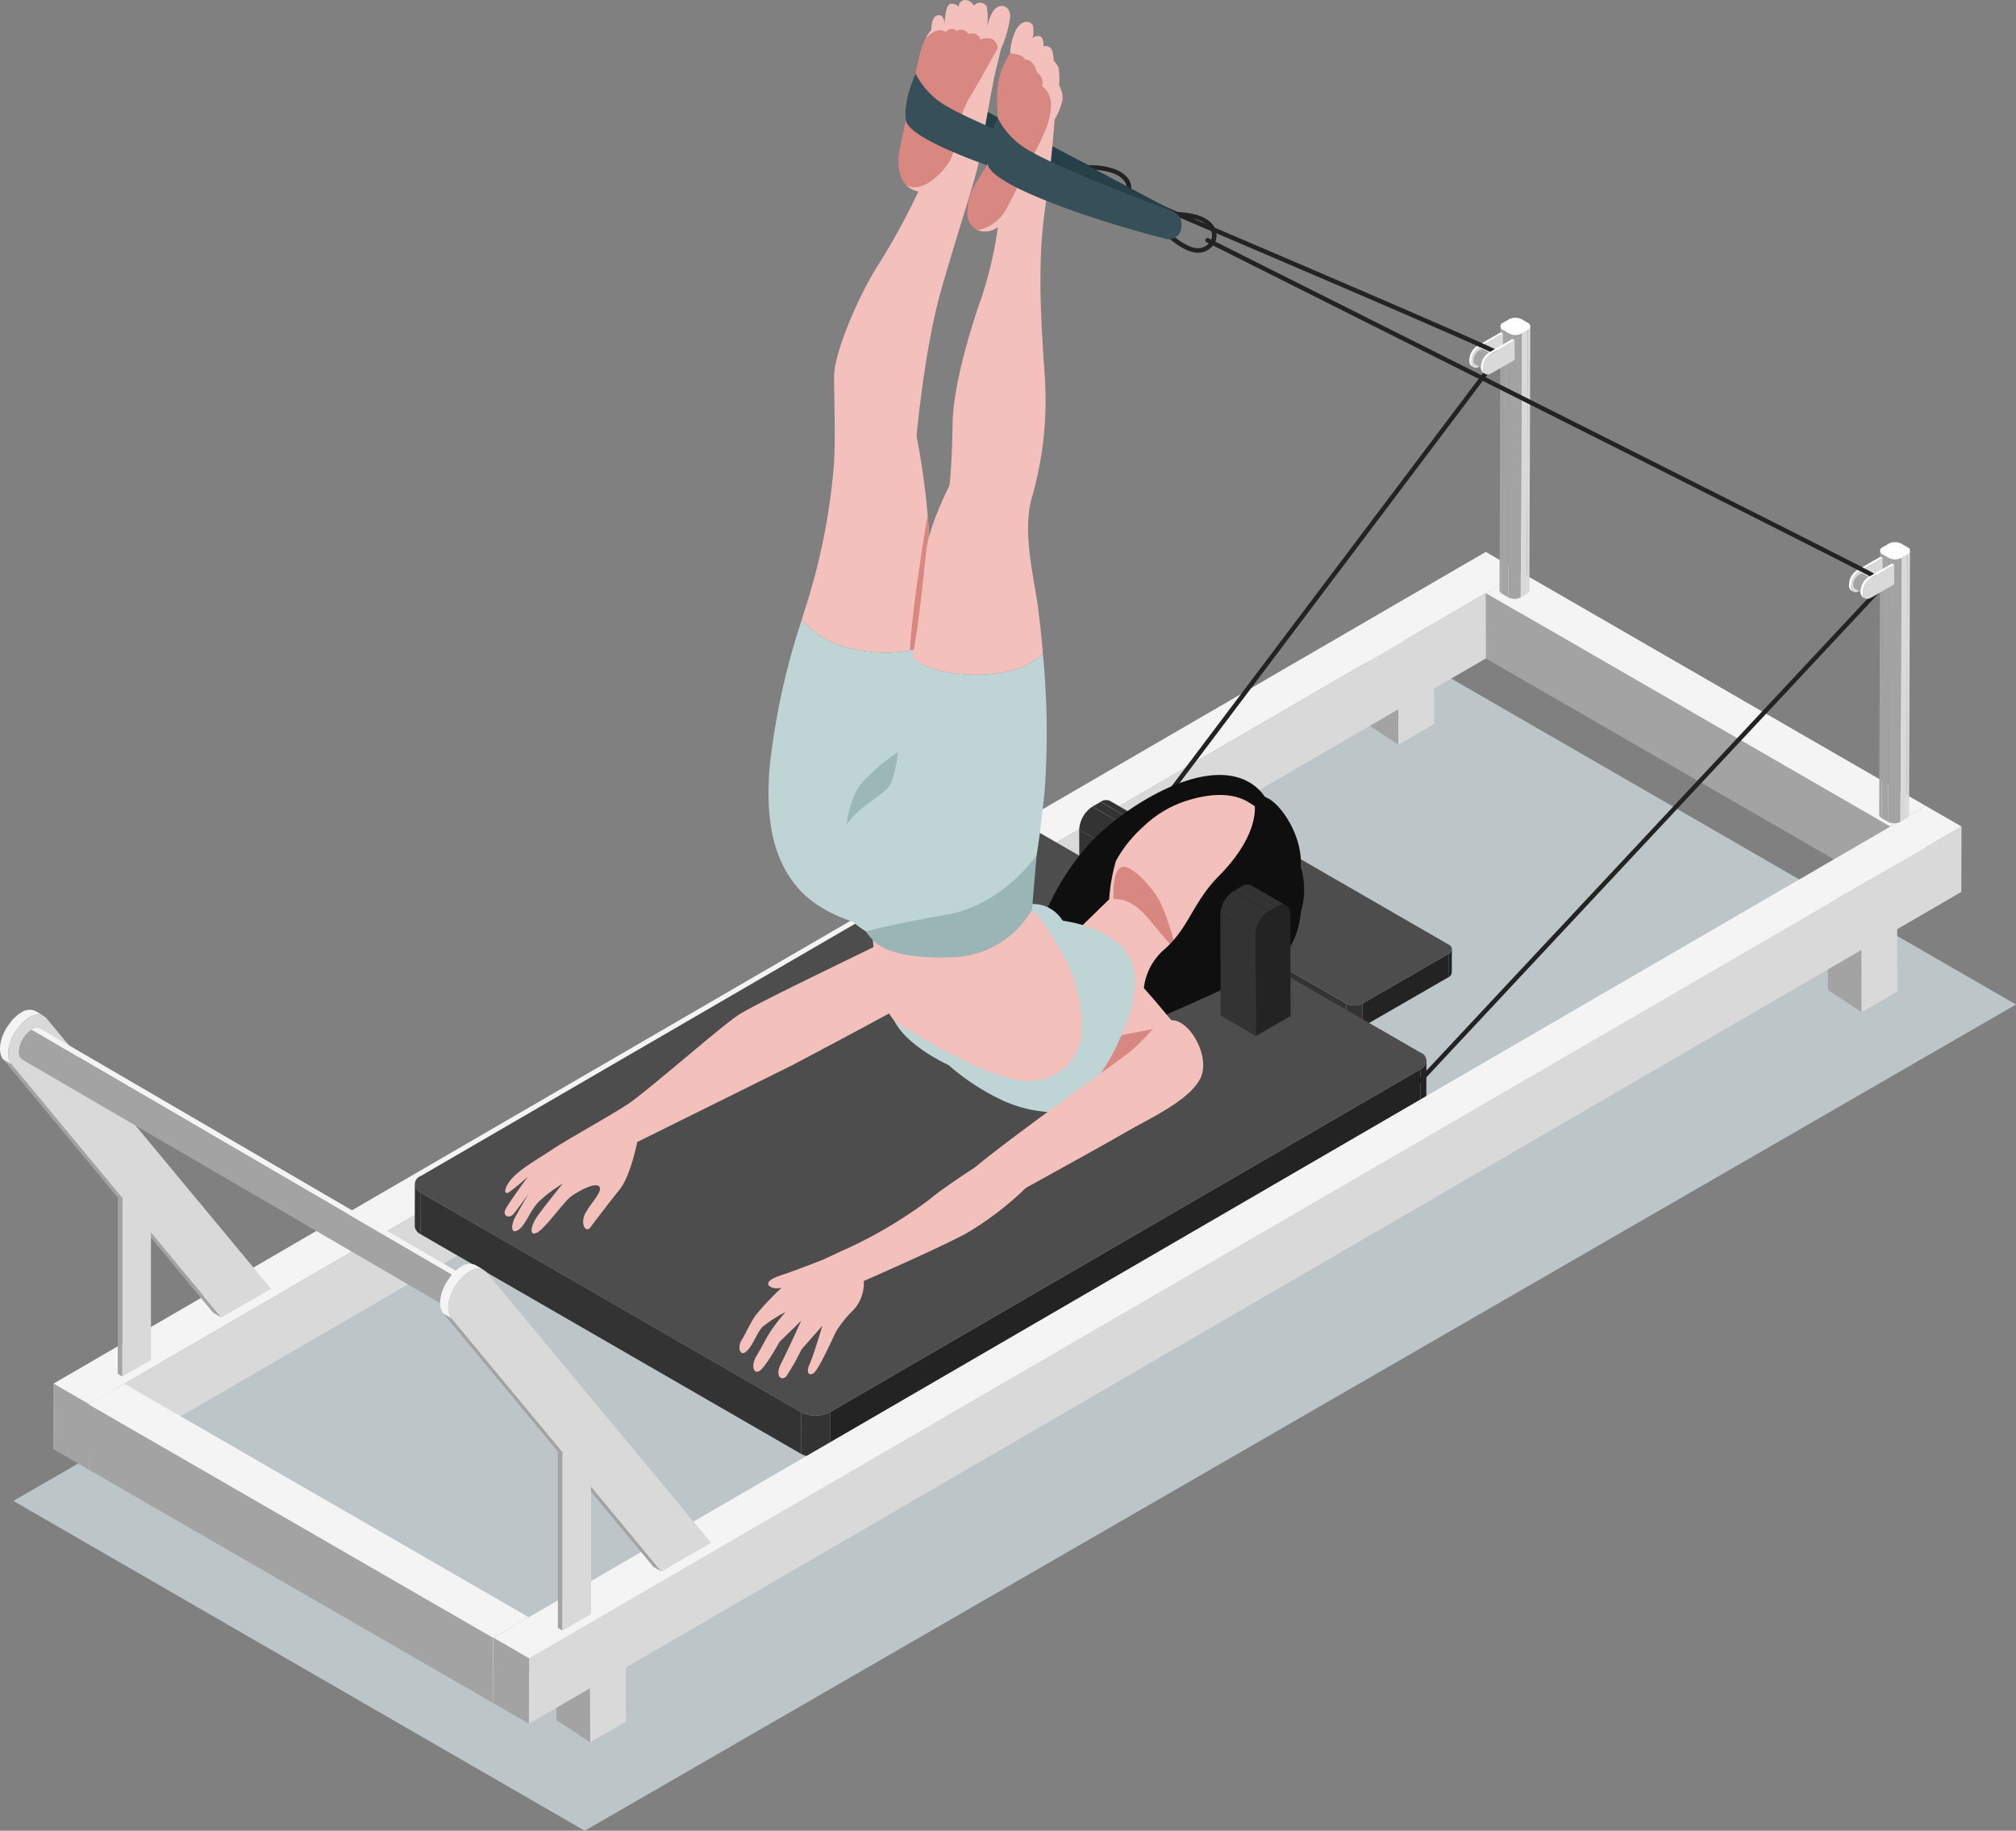 <svg id="Group_3969" data-name="Group 3969" xmlns="http://www.w3.org/2000/svg" xmlns:xlink="http://www.w3.org/1999/xlink" width="276.202" height="250.867" viewBox="0 0 276.202 250.867">
  <rect x="0" y="0" width="276.202" height="250.867" fill="#808080" stroke="none"/>
  <defs>
    <clipPath id="clip-path">
      <rect id="Rectangle_2343" data-name="Rectangle 2343" width="276.202" height="250.867" fill="none"/>
    </clipPath>
    <clipPath id="clip-path-3">
      <rect id="Rectangle_2339" data-name="Rectangle 2339" width="274.373" height="158.409" fill="none"/>
    </clipPath>
  </defs>
  <g id="Group_3968" data-name="Group 3968" clip-path="url(#clip-path)">
    <g id="Group_3963" data-name="Group 3963">
      <g id="Group_3962" data-name="Group 3962" clip-path="url(#clip-path)">
        <g id="Group_3961" data-name="Group 3961" transform="translate(1.83 92.458)" style="mix-blend-mode: multiply;isolation: isolate">
          <g id="Group_3960" data-name="Group 3960">
            <g id="Group_3959" data-name="Group 3959" clip-path="url(#clip-path-3)">
              <path id="Path_39437" data-name="Path 39437" d="M277.523,204.4,81.433,317.616,3.151,272.42l196.09-113.213Z" transform="translate(-3.151 -159.208)" fill="#bdc5c9"/>
            </g>
          </g>
        </g>
      </g>
    </g>
    <path id="Path_39438" data-name="Path 39438" d="M326.521,158.082l-4.629-3.034.026,8.964,4.629,3.034Z" transform="translate(-134.957 -65.005)" fill="#a3a3a3"/>
    <path id="Path_39439" data-name="Path 39439" d="M331.4,153.227l-4.629-3.034-4.883,2.819,4.628,3.034Z" transform="translate(-134.957 -62.97)" fill="#f4f4f4"/>
    <path id="Path_39440" data-name="Path 39440" d="M329.863,158.237l.026,8.964,4.883-2.819-.025-8.963Z" transform="translate(-138.299 -65.161)" fill="#d9d9d9"/>
    <path id="Path_39441" data-name="Path 39441" d="M20.975,249.063,217.224,135.081l-.026,8.964L20.95,258.026Z" transform="translate(-8.783 -56.634)" fill="#d9d9d9"/>
    <path id="Path_39442" data-name="Path 39442" d="M12.585,244.208,208.834,130.226l4.883,2.819L17.468,247.027Z" transform="translate(-5.277 -54.599)" fill="#f4f4f4"/>
    <path id="Path_39443" data-name="Path 39443" d="M17.45,329.315l-.026,8.964-4.883-2.819.026-8.964Z" transform="translate(-5.258 -136.887)" fill="#a3a3a3"/>
    <path id="Path_39444" data-name="Path 39444" d="M405.928,171.929l-55.414-31.993.026,8.964,55.414,31.993Z" transform="translate(-146.957 -58.669)" fill="#a3a3a3"/>
    <path id="Path_39445" data-name="Path 39445" d="M410.811,167.074,355.4,135.081l-4.883,2.819,55.414,31.994Z" transform="translate(-146.957 -56.634)" fill="#f4f4f4"/>
    <path id="Path_39446" data-name="Path 39446" d="M445.934,192.991l.026,8.964,4.883-2.819-.026-8.964Z" transform="translate(-186.963 -79.731)" fill="#d9d9d9"/>
    <path id="Path_39447" data-name="Path 39447" d="M435.815,221.182l-4.629-3.034.026,8.964,4.629,3.034Z" transform="translate(-180.779 -91.461)" fill="#a3a3a3"/>
    <path id="Path_39448" data-name="Path 39448" d="M440.7,216.328l-4.629-3.034-4.883,2.819,4.628,3.034Z" transform="translate(-180.779 -89.426)" fill="#f4f4f4"/>
    <path id="Path_39449" data-name="Path 39449" d="M439.157,221.338l.026,8.964,4.883-2.82-.025-8.964Z" transform="translate(-184.121 -91.616)" fill="#d9d9d9"/>
    <path id="Path_39450" data-name="Path 39450" d="M135.861,393.476l-4.629-3.034.026,8.964,4.629,3.034Z" transform="translate(-55.02 -163.697)" fill="#a3a3a3"/>
    <path id="Path_39451" data-name="Path 39451" d="M140.744,388.621l-4.629-3.034-4.883,2.82,4.629,3.034Z" transform="translate(-55.02 -161.661)" fill="#f4f4f4"/>
    <path id="Path_39452" data-name="Path 39452" d="M139.2,393.631l.026,8.964,4.883-2.819-.025-8.964Z" transform="translate(-58.362 -163.852)" fill="#d9d9d9"/>
    <g id="Group_3965" data-name="Group 3965">
      <g id="Group_3964" data-name="Group 3964" clip-path="url(#clip-path)">
        <path id="Path_39453" data-name="Path 39453" d="M360.679,77.017l-.125,36.16a.593.593,0,0,1-.346.488l.125-36.161a.594.594,0,0,0,.346-.488" transform="translate(-151.021 -32.29)" fill="#d9d9d9"/>
        <path id="Path_39454" data-name="Path 39454" d="M353.762,113.165,353.887,77a.6.6,0,0,0,.351.495l-.125,36.16a.6.6,0,0,1-.351-.495" transform="translate(-148.319 -32.285)" fill="#a3a3a3"/>
        <path id="Path_39455" data-name="Path 39455" d="M359.724,77.857l-.125,36.16-.846.491.125-36.16Z" transform="translate(-150.411 -32.642)" fill="#d9d9d9"/>
        <path id="Path_39456" data-name="Path 39456" d="M355.343,78.348l-.125,36.161-.851-.492.125-36.16Z" transform="translate(-148.572 -32.642)" fill="#a3a3a3"/>
        <path id="Path_39457" data-name="Path 39457" d="M357.653,78.7l-.125,36.16a1.883,1.883,0,0,1-1.7,0l.125-36.161a1.885,1.885,0,0,0,1.7,0" transform="translate(-149.186 -32.997)" fill="#a3a3a3"/>
        <path id="Path_39458" data-name="Path 39458" d="M357.716,75.665a.521.521,0,0,1,.006.983l-.846.491a1.884,1.884,0,0,1-1.7,0l-.851-.491a.521.521,0,0,1-.006-.983l.846-.491a1.886,1.886,0,0,1,1.7,0Z" transform="translate(-148.409 -31.433)" fill="#fff"/>
      </g>
    </g>
    <path id="Path_39459" data-name="Path 39459" d="M349.094,80.349l-.3-.173,3.058-1.765.3.173Z" transform="translate(-146.237 -32.875)" fill="#fff"/>
    <g id="Group_3967" data-name="Group 3967">
      <g id="Group_3966" data-name="Group 3966" clip-path="url(#clip-path)">
        <path id="Path_39460" data-name="Path 39460" d="M347.253,84.484l-.3-.173a.865.865,0,0,1-.308-.79,2.361,2.361,0,0,1,1.249-2.07l.3.173a2.36,2.36,0,0,0-1.249,2.069.868.868,0,0,0,.308.79" transform="translate(-145.335 -34.149)" fill="#fff"/>
        <path id="Path_39461" data-name="Path 39461" d="M351.464,78.709l.008,2.693-3.057,1.765c-.889.513-1.254.12-1.257-.623a2.364,2.364,0,0,1,1.249-2.07Z" transform="translate(-145.55 -33)" fill="#d9d9d9"/>
        <path id="Path_39462" data-name="Path 39462" d="M349.621,82.469l1.538.9a.564.564,0,0,0-.571.055l-1.538-.9a.565.565,0,0,1,.571-.055" transform="translate(-146.343 -34.553)" fill="#a3a3a3"/>
        <path id="Path_39463" data-name="Path 39463" d="M349.406,85.47l-1.538-.9a.582.582,0,0,1-.245-.531,1.8,1.8,0,0,1,.828-1.434l1.538.9a1.8,1.8,0,0,0-.828,1.434.581.581,0,0,0,.245.532" transform="translate(-145.745 -34.632)" fill="#a3a3a3"/>
        <path id="Path_39464" data-name="Path 39464" d="M351.1,84.075c.446-.257.812-.049.813.487a1.827,1.827,0,0,1-.808,1.422c-.466.269-.832.038-.833-.475a1.8,1.8,0,0,1,.828-1.434" transform="translate(-146.855 -35.203)" fill="#a3a3a3"/>
        <path id="Path_39465" data-name="Path 39465" d="M316.134,67.393a.31.31,0,0,1-.145-.036c-3.457-1.835-50.7-21.918-51.176-22.12a.309.309,0,0,1,.241-.569c1.948.829,47.743,20.3,51.224,22.144a.309.309,0,0,1-.145.581" transform="translate(-110.947 -18.717)" fill="#232323"/>
        <path id="Path_39466" data-name="Path 39466" d="M255.894,159.308a.3.3,0,0,1-.186-.063.307.307,0,0,1-.06-.431l56.45-74.9a.308.308,0,1,1,.492.371l-56.449,74.9a.311.311,0,0,1-.246.123" transform="translate(-107.157 -35.131)" fill="#232323"/>
        <path id="Path_39467" data-name="Path 39467" d="M351.827,81.927l-.3-.173,3.057-1.765.3.172Z" transform="translate(-147.382 -33.536)" fill="#fff"/>
        <path id="Path_39468" data-name="Path 39468" d="M349.985,86.061l-.3-.172a.868.868,0,0,1-.308-.79,2.363,2.363,0,0,1,1.249-2.07l.3.173a2.36,2.36,0,0,0-1.249,2.069.87.87,0,0,0,.308.79" transform="translate(-146.481 -34.81)" fill="#fff"/>
        <path id="Path_39469" data-name="Path 39469" d="M354.2,80.286l.008,2.693-3.057,1.765c-.889.513-1.254.12-1.257-.623a2.362,2.362,0,0,1,1.249-2.069Z" transform="translate(-146.696 -33.661)" fill="#d9d9d9"/>
        <path id="Path_39470" data-name="Path 39470" d="M76.32,363.344,20.906,331.351l.026,8.963,55.414,31.994Z" transform="translate(-8.765 -138.923)" fill="#a3a3a3"/>
        <path id="Path_39471" data-name="Path 39471" d="M81.2,358.489,25.789,326.5l-4.883,2.819L76.32,361.309Z" transform="translate(-8.765 -136.887)" fill="#f4f4f4"/>
        <path id="Path_39472" data-name="Path 39472" d="M116.326,384.406l.026,8.964,4.883-2.819-.025-8.964Z" transform="translate(-48.771 -159.984)" fill="#d9d9d9"/>
        <path id="Path_39473" data-name="Path 39473" d="M342.175,223.969l-.009,3.2a.791.791,0,0,1-.463.645l.009-3.2a.789.789,0,0,0,.463-.645" transform="translate(-143.263 -93.901)" fill="#232323"/>
        <path id="Path_39474" data-name="Path 39474" d="M266.423,209.807l.009-3.2a.781.781,0,0,0,.459.645l-.009,3.2a.782.782,0,0,1-.459-.645" transform="translate(-111.701 -86.621)" fill="#333334"/>
        <path id="Path_39475" data-name="Path 39475" d="M333.2,225.08l-.009,3.2-11.786,6.8.009-3.2Z" transform="translate(-134.754 -94.367)" fill="#232323"/>
        <path id="Path_39476" data-name="Path 39476" d="M296.47,224.6l-.009,3.2-29.247-16.886.009-3.2Z" transform="translate(-112.032 -87.086)" fill="#333334"/>
        <path id="Path_39477" data-name="Path 39477" d="M319.81,236.782l-.009,3.2a2.446,2.446,0,0,1-2.226,0l.009-3.2a2.443,2.443,0,0,0,2.225,0" transform="translate(-133.147 -99.273)" fill="#333334"/>
        <path id="Path_39478" data-name="Path 39478" d="M310.158,210.479a.68.68,0,0,1,0,1.289l-11.785,6.8a2.446,2.446,0,0,1-2.226,0L266.9,201.684a.682.682,0,0,1,0-1.289l11.786-6.8a2.459,2.459,0,0,1,2.225,0Z" transform="translate(-111.708 -81.056)" fill="#4d4d4d"/>
        <path id="Path_39479" data-name="Path 39479" d="M335.909,250.329l-.016,5.706a1.406,1.406,0,0,1-.825,1.149l.016-5.706a1.408,1.408,0,0,0,.825-1.149" transform="translate(-140.481 -104.953)" fill="#232323"/>
        <path id="Path_39480" data-name="Path 39480" d="M97.846,285.153l.016-5.706a1.392,1.392,0,0,0,.818,1.149l-.016,5.706a1.391,1.391,0,0,1-.818-1.149" transform="translate(-41.023 -117.161)" fill="#333334"/>
        <path id="Path_39481" data-name="Path 39481" d="M276.69,252.307l-.016,5.706-80.884,46.981.016-5.706Z" transform="translate(-82.087 -105.782)" fill="#232323"/>
        <path id="Path_39482" data-name="Path 39482" d="M151.367,311.5l-.016,5.706-52.1-30.078.016-5.706Z" transform="translate(-41.613 -117.991)" fill="#333334"/>
        <path id="Path_39483" data-name="Path 39483" d="M192.943,333.2l-.016,5.706a4.355,4.355,0,0,1-3.965.009l.016-5.706a4.355,4.355,0,0,0,3.965-.009" transform="translate(-79.224 -139.699)" fill="#333334"/>
        <path id="Path_39484" data-name="Path 39484" d="M235.64,226.3a1.212,1.212,0,0,1,0,2.3l-80.885,46.981a4.355,4.355,0,0,1-3.965.009l-52.1-30.078a1.215,1.215,0,0,1,0-2.3l80.885-46.981a4.38,4.38,0,0,1,3.964-.009Z" transform="translate(-41.035 -82.07)" fill="#4d4d4d"/>
        <path id="Path_39485" data-name="Path 39485" d="M124.8,309.008,321.052,195.026l-.026,8.964L124.778,317.972Z" transform="translate(-52.315 -81.767)" fill="#d9d9d9"/>
        <path id="Path_39486" data-name="Path 39486" d="M116.414,304.153,312.662,190.171l4.883,2.82L121.3,306.973Z" transform="translate(-48.808 -79.731)" fill="#f4f4f4"/>
        <path id="Path_39487" data-name="Path 39487" d="M121.279,389.261l-.026,8.964-4.883-2.82.025-8.964Z" transform="translate(-48.79 -162.02)" fill="#a3a3a3"/>
        <path id="Path_39488" data-name="Path 39488" d="M260.945,188.9l4.821,2.8a1.277,1.277,0,0,0-1.291.122l-4.821-2.8a1.277,1.277,0,0,1,1.291-.122" transform="translate(-108.863 -79.148)" fill="#333334"/>
        <path id="Path_39489" data-name="Path 39489" d="M259.461,212.465l-4.821-2.8-.039-13.935,4.821,2.8Z" transform="translate(-106.744 -82.061)" fill="#333334"/>
        <path id="Path_39490" data-name="Path 39490" d="M262.544,192.653l-4.821-2.8,1.121-.647,4.822,2.8Z" transform="translate(-108.053 -79.326)" fill="#333334"/>
        <path id="Path_39491" data-name="Path 39491" d="M259.421,196.262l-4.821-2.8a4.025,4.025,0,0,1,1.814-3.142l4.821,2.8a4.026,4.026,0,0,0-1.814,3.142" transform="translate(-106.744 -79.793)" fill="#333334"/>
        <path id="Path_39492" data-name="Path 39492" d="M265.837,193.85c1-.58,1.823-.1,1.826,1.04l.039,13.936-4.761,2.748-.039-13.935a4.028,4.028,0,0,1,1.814-3.142Z" transform="translate(-110.225 -81.171)" fill="#232323"/>
        <path id="Path_39493" data-name="Path 39493" d="M259.172,44.555c-1.915,0-4.359-2.312-4.465-2.413l-.153-.148,1.255-3.016.2,0c.148,0,3.482-.077,4.976,1.49a2.337,2.337,0,0,1,.6,2.51,2.579,2.579,0,0,1-2.246,1.577c-.055,0-.11,0-.167,0m-3.884-2.72c.552.494,2.463,2.1,3.876,2.1a1.2,1.2,0,0,0,.13,0,1.956,1.956,0,0,0,1.715-1.181,1.747,1.747,0,0,0-.47-1.864c-1.116-1.167-3.6-1.287-4.315-1.3Z" transform="translate(-106.725 -16.34)" fill="#232323"/>
        <path id="Path_39494" data-name="Path 39494" d="M279.264,55.608c-1.918,0-4.36-2.314-4.465-2.418l-.153-.145L275.9,50.03l.2,0c.141,0,3.482-.077,4.976,1.49a2.338,2.338,0,0,1,.6,2.512A2.576,2.576,0,0,1,279.43,55.6c-.055,0-.11,0-.166,0m-3.885-2.722c.552.494,2.463,2.105,3.876,2.105a1.058,1.058,0,0,0,.129-.005,1.954,1.954,0,0,0,1.714-1.181,1.748,1.748,0,0,0-.469-1.866c-1.116-1.167-3.6-1.287-4.316-1.3Z" transform="translate(-115.148 -20.974)" fill="#232323"/>
        <path id="Path_39495" data-name="Path 39495" d="M450.25,129.969l-.125,36.16a.592.592,0,0,1-.346.488l.125-36.16a.593.593,0,0,0,.345-.488" transform="translate(-188.575 -54.491)" fill="#d9d9d9"/>
        <path id="Path_39496" data-name="Path 39496" d="M443.333,166.118l.125-36.16a.6.6,0,0,0,.351.494l-.124,36.161a.6.6,0,0,1-.351-.495" transform="translate(-185.872 -54.486)" fill="#a3a3a3"/>
        <path id="Path_39497" data-name="Path 39497" d="M449.294,130.809l-.125,36.16-.846.491.125-36.16Z" transform="translate(-187.964 -54.843)" fill="#d9d9d9"/>
        <path id="Path_39498" data-name="Path 39498" d="M444.913,131.3l-.125,36.161-.851-.492.125-36.16Z" transform="translate(-186.125 -54.843)" fill="#a3a3a3"/>
        <path id="Path_39499" data-name="Path 39499" d="M447.223,131.655l-.125,36.16a1.883,1.883,0,0,1-1.7,0l.125-36.161a1.885,1.885,0,0,0,1.7,0" transform="translate(-186.74 -55.198)" fill="#a3a3a3"/>
        <path id="Path_39500" data-name="Path 39500" d="M447.286,128.616a.521.521,0,0,1,.006.983l-.846.491a1.885,1.885,0,0,1-1.7,0l-.851-.491a.521.521,0,0,1-.005-.983l.846-.491a1.881,1.881,0,0,1,1.7,0Z" transform="translate(-185.962 -53.633)" fill="#fff"/>
        <path id="Path_39501" data-name="Path 39501" d="M438.665,133.3l-.3-.173,3.057-1.765.3.172Z" transform="translate(-183.79 -55.076)" fill="#fff"/>
        <path id="Path_39502" data-name="Path 39502" d="M436.823,137.436l-.3-.173a.866.866,0,0,1-.308-.79,2.362,2.362,0,0,1,1.249-2.07l.3.173a2.36,2.36,0,0,0-1.249,2.069.869.869,0,0,0,.308.79" transform="translate(-182.889 -56.35)" fill="#fff"/>
        <path id="Path_39503" data-name="Path 39503" d="M441.035,131.661l.008,2.693-3.057,1.765c-.889.513-1.254.12-1.257-.623a2.362,2.362,0,0,1,1.249-2.069Z" transform="translate(-183.103 -55.2)" fill="#d9d9d9"/>
        <path id="Path_39504" data-name="Path 39504" d="M439.191,135.421l1.538.9a.564.564,0,0,0-.571.055l-1.538-.9a.566.566,0,0,1,.571-.055" transform="translate(-183.896 -56.754)" fill="#a3a3a3"/>
        <path id="Path_39505" data-name="Path 39505" d="M438.976,138.422l-1.538-.9a.583.583,0,0,1-.244-.531,1.8,1.8,0,0,1,.828-1.434l1.537.9a1.8,1.8,0,0,0-.828,1.434.583.583,0,0,0,.244.532" transform="translate(-183.298 -56.833)" fill="#a3a3a3"/>
        <path id="Path_39506" data-name="Path 39506" d="M440.67,137.027c.446-.257.812-.049.813.487a1.827,1.827,0,0,1-.808,1.422c-.466.269-.832.038-.833-.475a1.8,1.8,0,0,1,.828-1.434" transform="translate(-184.409 -57.404)" fill="#a3a3a3"/>
        <path id="Path_39507" data-name="Path 39507" d="M313.808,171.914a.306.306,0,0,1-.211-.082.31.31,0,0,1-.015-.437l63.272-67.711c-.055-.116-.324-.5-1.625-1.263-2.221-1.3-89.815-45.236-90.7-45.679a.306.306,0,0,1-.137-.412.3.3,0,0,1,.414-.137c3.613,1.811,88.495,44.391,90.734,45.7,1.713,1,1.93,1.509,1.943,1.8a.469.469,0,0,1-.177.405l-63.274,67.719a.307.307,0,0,1-.225.1m63.06-68.192h0Zm.032-.087a.043.043,0,0,0-.023.024Z" transform="translate(-119.221 -23.544)" fill="#232323"/>
        <path id="Path_39508" data-name="Path 39508" d="M441.4,134.879l-.3-.172,3.058-1.765.3.172Z" transform="translate(-184.936 -55.737)" fill="#fff"/>
        <path id="Path_39509" data-name="Path 39509" d="M439.556,139.014l-.3-.173a.866.866,0,0,1-.308-.79,2.36,2.36,0,0,1,1.249-2.069l.3.172a2.361,2.361,0,0,0-1.249,2.07.867.867,0,0,0,.308.79" transform="translate(-184.035 -57.012)" fill="#fff"/>
        <path id="Path_39510" data-name="Path 39510" d="M443.768,133.239l.008,2.693-3.057,1.765c-.889.513-1.254.12-1.256-.623a2.361,2.361,0,0,1,1.249-2.07Z" transform="translate(-184.249 -55.862)" fill="#d9d9d9"/>
        <path id="Path_39511" data-name="Path 39511" d="M30.645,285.335l-1.119-.65L.752,249.969l1.119.65Z" transform="translate(-0.315 -104.802)" fill="#a3a3a3"/>
        <path id="Path_39512" data-name="Path 39512" d="M4.868,238.443a1.955,1.955,0,0,0-1.958.192,5.151,5.151,0,0,0-1.473,1.346l-.2.281c-1.254,1.657-1.613,3.8-.8,4.8l1.118.65c-.814-1-.455-3.141.8-4.8l.2-.28a5.153,5.153,0,0,1,1.473-1.346,1.958,1.958,0,0,1,1.959-.192Z" transform="translate(0 -99.892)" fill="#f4f4f4"/>
        <path id="Path_39513" data-name="Path 39513" d="M4.835,239.753a1.745,1.745,0,0,1,2.319.113l30.791,37.1-6.808,3.93L2.362,246.178c-.815-1-.455-3.142.8-4.8l.2-.281a5.17,5.17,0,0,1,1.473-1.346" transform="translate(-0.807 -100.361)" fill="#d9d9d9"/>
        <path id="Path_39514" data-name="Path 39514" d="M28.419,306.974l-.635-.366V282.285l.635.366Z" transform="translate(-11.649 -118.351)" fill="#a3a3a3"/>
        <path id="Path_39515" data-name="Path 39515" d="M32.79,303.348l-3.913,2.259V281.284l3.913-2.258Z" transform="translate(-12.107 -116.984)" fill="#d9d9d9"/>
        <path id="Path_39516" data-name="Path 39516" d="M70.745,278.851,8.673,242.666a1.233,1.233,0,0,0-1.242.128L69.5,278.978a1.235,1.235,0,0,1,1.243-.128" transform="translate(-3.116 -101.692)" fill="#f4f4f4"/>
        <path id="Path_39517" data-name="Path 39517" d="M4.952,247.085l62.072,36.184a1.209,1.209,0,0,1-.509-1.109,3.859,3.859,0,0,1,1.735-3.006L6.178,242.971a3.857,3.857,0,0,0-1.735,3.005,1.207,1.207,0,0,0,.509,1.109" transform="translate(-1.863 -101.868)" fill="#a3a3a3"/>
        <path id="Path_39518" data-name="Path 39518" d="M113.062,305.1a3.861,3.861,0,0,0-1.735,3.006c0,1.116.815,1.533,1.747,1a3.791,3.791,0,0,0,1.735-3.006c0-1.117-.775-1.556-1.747-1" transform="translate(-46.675 -127.815)" fill="#ce9f5b"/>
        <path id="Path_39519" data-name="Path 39519" d="M134.474,345.28l-1.118-.65L104.58,309.915l1.119.65Z" transform="translate(-43.846 -129.935)" fill="#a3a3a3"/>
        <path id="Path_39520" data-name="Path 39520" d="M108.7,298.388a1.957,1.957,0,0,0-1.958.192,5.153,5.153,0,0,0-1.473,1.346l-.2.28c-1.254,1.657-1.613,3.8-.8,4.8l1.119.65c-.814-1-.455-3.142.8-4.8l.2-.28a5.153,5.153,0,0,1,1.473-1.346,1.958,1.958,0,0,1,1.959-.192Z" transform="translate(-43.531 -125.025)" fill="#f4f4f4"/>
        <path id="Path_39521" data-name="Path 39521" d="M108.664,299.7a1.744,1.744,0,0,1,2.319.113l30.791,37.1-6.808,3.931-28.776-34.715c-.815-1-.455-3.142.8-4.8l.2-.28a5.162,5.162,0,0,1,1.473-1.346" transform="translate(-44.339 -125.494)" fill="#d9d9d9"/>
        <path id="Path_39522" data-name="Path 39522" d="M132.247,366.919l-.635-.367V342.229l.635.366Z" transform="translate(-55.18 -143.483)" fill="#a3a3a3"/>
        <path id="Path_39523" data-name="Path 39523" d="M136.618,363.294l-3.913,2.259V341.229l3.913-2.259Z" transform="translate(-55.638 -142.117)" fill="#d9d9d9"/>
        <path id="Path_39524" data-name="Path 39524" d="M239.032,29.593,216.024,17.405s.574,3.815,2.33,5.841c1.585,1.829,15.936,8.672,18.821,9.771l1.267.459s1.857-.068,1.991-1.756a2.013,2.013,0,0,0-1.4-2.127" transform="translate(-90.57 -7.297)" fill="#264047"/>
        <path id="Path_39525" data-name="Path 39525" d="M208.224,39.765c2.484-8.7,4.856-15.582,5.268-18.058.762-4.411,1.809-10.377,2.158-11.774.6-2.475.762-3.205.762-3.205a15.543,15.543,0,0,0,1.27-4.348C217.745.7,216.253.317,215.4,1.46a5.548,5.548,0,0,0-.857,2.412,13.917,13.917,0,0,0-.032-2.888A1.058,1.058,0,0,0,212.7.794,1.331,1.331,0,0,0,211.493,0a.889.889,0,0,0-.857.952A1.222,1.222,0,0,0,209.462.54C208.8.7,208.7,3.015,208.7,3.364c0-.159-.032-1.428-.92-1.269-.952.159-.889,2-.889,2a4.718,4.718,0,0,0-.762,1.142s1.848,4.651,1.658,5.6c-.508,2.221-4.356,14.517-4.356,14.517a2.991,2.991,0,0,0,1.682.889,96.767,96.767,0,0,1-5.364,9.838c-2.951,4.538-6.188,12.409-6.188,15.455s.19,8,0,11.837a87.16,87.16,0,0,1-3.745,19.359c-.245.729-.471,1.515-.71,2.268a13.44,13.44,0,0,0,6.154,3.707,20.519,20.519,0,0,0,10.425.068c.354-3.3.611-6.329.855-9.852.571-8.188-1.681-19.168-1.681-19.168s1.078-11.983,3.364-19.993" transform="translate(-79.286 0)" fill="#f3c0bc"/>
        <path id="Path_39526" data-name="Path 39526" d="M214.7,140.021c.63-.1,1.235-.216,1.716-.329.354-3.3.611-6.329.855-9.852a56,56,0,0,0-.167-8.4c-.015.088-2.258,13.473-2.4,18.582" transform="translate(-90.016 -50.915)" fill="#d98881"/>
        <path id="Path_39527" data-name="Path 39527" d="M225.541,9.468s-1.926,3.595-3.83,6.737c-1.872,3.174-1.746,6.982-2.666,8.6s-3.745,4.666-6.029,3.4a.031.031,0,0,1-.032-.032c-1.047-1.11-1.238-3.11-.793-5.2.635-2.951,2.158-10.346,2.666-12.567a8.937,8.937,0,0,1,.825-2.285l.031-.032c1.65-1.776,2.729-.857,2.729-.857.825-.889,1.46-.159,1.46-.159a1.205,1.205,0,0,1,1.65.444,1.213,1.213,0,0,1,1.65.73c2.339-.754,2.339,1.229,2.339,1.229" transform="translate(-88.869 -2.844)" fill="#d98881"/>
        <path id="Path_39528" data-name="Path 39528" d="M238.795,30.133S224.423,24.816,219.534,22a10.677,10.677,0,0,1-4.524-4.592s-1.75,3.607-1.343,6.372c.434,2.952,15.219,7.909,24.537,10.238,0,0,1.857-.068,1.992-1.756a2.013,2.013,0,0,0-1.4-2.127" transform="translate(-89.556 -7.297)" fill="#364f58"/>
        <path id="Path_39529" data-name="Path 39529" d="M258.385,40,235.377,27.814s.574,3.815,2.329,5.841c1.586,1.83,15.937,8.672,18.822,9.771l1.266.459s1.857-.068,1.992-1.756a2.013,2.013,0,0,0-1.4-2.127" transform="translate(-98.684 -11.661)" fill="#264047"/>
        <path id="Path_39530" data-name="Path 39530" d="M137.218,246.163s-.911,4.659-2.43,6.533-3.341,4.308-4,5.167-1.419-.559-.659-1.976,2.465-3.038,1.865-3.646-2.933.709-3.891,1.418-3.646,4.558-4.71,4.963-.659-1.064,0-2.077,3.6-4.659,3.6-4.659a17.518,17.518,0,0,0-3.292,2.482c-1.266,1.317-1.818,3.344-2.886,3.9s-.737-1.017-.407-1.652,1.907-3.356,1.907-3.356-1.6,2.288-2.135,2.847-1.474.178-.991-.763,3.076-4.474,3.076-4.474a26.407,26.407,0,0,1-2.669,2.211c-.661.356-.711-.635.509-1.983s3.7-2.72,5.547-3.965,7.546-4.392,10.129-6.063,12.677-10.575,15.26-12.294,19.176-9.529,23.329-11.708,9.015-3.974,10.567-2.854.118,6.516-3.528,8.879-22.991,12.559-22.991,12.559Z" transform="translate(-49.913 -89.669)" fill="#f3c0bc"/>
        <path id="Path_39531" data-name="Path 39531" d="M188.907,297.117s-3.985,1.573-5.875,2.18-2.275,1.284-1.322,1.7,3.234-.426,5.008-.794c2.021-.419,4.913-2.842,2.189-3.089" transform="translate(-75.973 -124.57)" fill="#f3c0bc"/>
        <path id="Path_39532" data-name="Path 39532" d="M245.846,202.9a34.378,34.378,0,0,1,6.681-10.84c4.434-4.572,12-9.247,17.706-9.2s6.956,4.623,6.956,4.623l-2.2-.333L250.727,206.4s-4.8-.978-4.881-3.5" transform="translate(-103.074 -76.667)" fill="#0f0f0f"/>
        <path id="Path_39533" data-name="Path 39533" d="M253.817,206.073l4.313-4.2a23.638,23.638,0,0,1,.935-5.285,17.846,17.846,0,0,1,3.689-4.624,15.412,15.412,0,0,1,5.2-3.325c2.442-.883,6.321-1.818,9.213-.1s6.339,5.048,5.438,13.985-13.786,9.283-13.786,9.283-4.018,2.425-7.205,4.3-6.442.968-7.793-2.945a10.6,10.6,0,0,1,0-7.081" transform="translate(-106.164 -78.644)" fill="#f3c0bc"/>
        <path id="Path_39534" data-name="Path 39534" d="M262.706,208.981s2.148-.531,4.78,2.655,3.879,4.572,3.879,4.572-1.247-5.1-2.494-7.227-3.984-4.975-5.151-4.375c-.492.253-1.153,1.166-1.015,4.375" transform="translate(-110.134 -85.749)" fill="#d98881"/>
        <path id="Path_39535" data-name="Path 39535" d="M280.077,198.787c5.861-5.936,4.884-9.976,4.884-9.976s-.208-1.662,1.767-.727,4.884,5.347,4.572,9.428a10.445,10.445,0,0,1,.023,6.159s-.231,4.156-2.725,6.339-17.977,8.729-17.977,8.729a8.225,8.225,0,0,1,2.077-9.971c3.325-2.983,3.811-6.367,7.379-9.981" transform="translate(-113.097 -78.737)" fill="#0f0f0f"/>
        <path id="Path_39536" data-name="Path 39536" d="M191.989,150.077a13.44,13.44,0,0,1-6.154-3.707,96.832,96.832,0,0,0-4.368,20.011c-.6,7.109.413,12.472,3.65,16.407,3.237,3.967,8.823,5.173,8.823,5.173a72.851,72.851,0,0,0,6.284-21.168c1.07-7.344,1.719-12.245,2.191-16.647a20.527,20.527,0,0,1-10.425-.069" transform="translate(-76.013 -61.367)" fill="#bfd4d5"/>
        <path id="Path_39537" data-name="Path 39537" d="M199.7,186.74s.405-3.646,2.026-5.672a25.337,25.337,0,0,1,6.694-5.27s-.177,1.405-.481,3.322-1.739,2.843-3.663,4.464a37.865,37.865,0,0,1-4.575,3.156" transform="translate(-83.728 -73.705)" fill="#9cb7b7"/>
        <path id="Path_39538" data-name="Path 39538" d="M203.5,208.994a23.273,23.273,0,0,1,1.519,8.75c-.1,4.962,3.447,10.635,10.586,13.673a26.105,26.105,0,0,0,11.7,6.28c7.7,2.026,16.915-3.748,18.636-6.28s.955-4.76-.738-6.584a113.181,113.181,0,0,0-8.024-8.823c-3.8-3.533-9.776-5.932-12.021-6.134s-23.336-11.682-21.656-.882" transform="translate(-85.281 -85.685)" fill="#f3c0bc"/>
        <path id="Path_39539" data-name="Path 39539" d="M266.12,242.783l-4.346.852s-4.437,4.343-3.829,6.368,8.249-1.071,8.176-7.22" transform="translate(-108.122 -101.789)" fill="#d98881"/>
        <path id="Path_39540" data-name="Path 39540" d="M211.024,229.362s10.7,6.921,16.654,8.035,9-3.545,9-6.583c0-.687-.028-1.415-.071-2.129a19.622,19.622,0,0,0-2.542-8.521c-.817-1.437-1.752-3-2.552-4.138-1.924-2.735-3.159-2.4-3.159-2.4a4.681,4.681,0,0,1,5.7,1.976s9.668,1.063,9.892,7.813c.142,4.287-1.414,6.839-2.36,9.068s-4.608,8.406-8.459,9.378a18.056,18.056,0,0,1-7.816-1.887,31.348,31.348,0,0,1-6.87-4.588s-5.64-2.531-7.42-6.026" transform="translate(-88.474 -89.435)" fill="#bfd4d5"/>
        <path id="Path_39541" data-name="Path 39541" d="M233.642,33.751c1.029-1.876,2.735-5.534,4.608-9.18s1.368-5.621,1.368-5.621a3.279,3.279,0,0,0-1.165-1.874,1.667,1.667,0,0,0-.709-1.861c-.434-1.893-1.628-1.752-1.628-1.752-.2-.743-2.024-.844-2.024-.844a10.312,10.312,0,0,0-1.741,4.862c-.3,2.987.76,6.482-.911,9.521s-3.139,4.3-3.191,7.241a2.5,2.5,0,0,0,1.351,2.581,5.665,5.665,0,0,0,4.042-3.073" transform="translate(-95.695 -5.291)" fill="#d98881"/>
        <path id="Path_39542" data-name="Path 39542" d="M207.556,154.82c-.12.619-.244,1.225-.377,1.785-1.216,5.131-1.363,13.774-2.775,15.8s-6.543,3.41-7.285,9.149c-.624,4.822.308,7.148,1.35,8.44,0,0,1.71,2.532,6.7,4.152s11.873,1.049,15.384-2.041,4.291-11.269,5.132-19.026a113.042,113.042,0,0,0-.238-18.751c-1.831,1.736-5.249,3-10.025,2.816-4.438-.169-6.751-1.416-7.861-2.325" transform="translate(-82.56 -64.704)" fill="#bfd4d5"/>
        <path id="Path_39543" data-name="Path 39543" d="M235.352,13.9a12.03,12.03,0,0,0-.051-2.279,2.3,2.3,0,0,0-.709-1.113,3.69,3.69,0,0,0-.253-1.52c-.3-.659-1.164-.506-1.164-.506s.152-1.013-.405-1.317a.936.936,0,0,0-1.063.253,3.8,3.8,0,0,0,.03-1.793c-.345-.62-1.515-.79-2.292.628a8.042,8.042,0,0,0-.808,3.241s1.821.1,2.024.844c0,0,1.195-.142,1.628,1.751A1.667,1.667,0,0,1,233,13.951a3.279,3.279,0,0,1,1.165,1.874s.506,1.975-1.368,5.621-3.579,7.3-4.608,9.18a5.665,5.665,0,0,1-4.042,3.073,2.956,2.956,0,0,0,2.8-.4,53.042,53.042,0,0,1-2.127,9.318c-1.469,4.153-3.99,12.207-4.07,17.624s-.411,8.413-.411,8.413-2.76,5.412-3.165,8.8c-.361,3.024-.953,9.761-1.937,14.826,1.11.909,3.423,2.156,7.862,2.325,4.775.182,8.194-1.08,10.025-2.816-.283-3.439-.641-6.466-.978-8.393-.945-5.4-1.62-9.723-.4-13.5a48.353,48.353,0,0,0,1.62-16.341c-.4-6.212-1.08-14.585,0-22.417s1.351-12.559,1.351-12.559a10.366,10.366,0,0,0,1.08-2.65,3.283,3.283,0,0,0-.439-2.026" transform="translate(-90.24 -2.166)" fill="#f3c0bc"/>
        <path id="Path_39544" data-name="Path 39544" d="M206.683,260.92c4.861-4.051,16.872-12.585,20.518-15.286s3.917-4.761,6.415-4.9,5.536,5.131,3.915,8.1-6.687,5.243-10.148,7.241S213.7,263.7,213.7,263.7a43.417,43.417,0,0,1-8.238,6.28c-4.051,2.16-13.977,6.482-13.977,6.482A5.42,5.42,0,0,1,190,280.51a14.832,14.832,0,0,0-2.364,2.971c-.135.27-2.355,5.213-3.041,5.632s-1.03-.229-.534-1.258,1.754-5.262,1.754-5.262l-2.86,3.241a30.593,30.593,0,0,1-2.1,3.7c-.61.686-1.6,0-.724-1.716s2.783-5.91,2.783-5.91l-2.974,2.9s-1.945,3.546-2.784,4-1.106-.872-.381-2.056,1.258-2.362,1.983-3.451,1.983-2.576,1.983-2.576a19.527,19.527,0,0,0-3.127,2.021c-.763.763-1.221,2.421-2.174,3.326s-1.258-.62-.724-1.458,1.182-2.326,1.907-3.394a37.248,37.248,0,0,1,5.072-5.109c1.639-1.335,4.156-2.593,7.893-4.271a61.8,61.8,0,0,0,10.934-6.574c1.605-1.409,6.163-4.346,6.163-4.346" transform="translate(-73.142 -100.931)" fill="#f3c0bc"/>
        <path id="Path_39545" data-name="Path 39545" d="M205.9,213.993c.858.591,3.636,2.149,10.827,1.744a12.93,12.93,0,0,0,10.314-6.531l.624-7.448s-4.515,6.788-12.284,8.155-11.109,2.307-11.109,2.307a7.533,7.533,0,0,0,1.628,1.772" transform="translate(-85.644 -84.589)" fill="#99b5b5"/>
        <path id="Path_39546" data-name="Path 39546" d="M258.148,40.543s-14.372-5.317-19.261-8.137a10.675,10.675,0,0,1-4.524-4.591s-1.75,3.607-1.343,6.372c.434,2.952,15.219,7.909,24.537,10.238a1.773,1.773,0,0,0,1.992-1.756,1.964,1.964,0,0,0-1.4-2.127" transform="translate(-97.67 -11.662)" fill="#364f58"/>
        <path id="Path_39547" data-name="Path 39547" d="M294.254,208.819l4.821,2.8a1.277,1.277,0,0,0-1.291.122l-4.821-2.8a1.277,1.277,0,0,1,1.291-.123" transform="translate(-122.828 -87.498)" fill="#333334"/>
        <path id="Path_39548" data-name="Path 39548" d="M292.77,232.381l-4.821-2.8-.039-13.935,4.821,2.8Z" transform="translate(-120.709 -90.411)" fill="#333334"/>
        <path id="Path_39549" data-name="Path 39549" d="M295.854,212.568l-4.821-2.8,1.121-.647,4.821,2.8Z" transform="translate(-122.019 -87.676)" fill="#333334"/>
        <path id="Path_39550" data-name="Path 39550" d="M292.73,216.177l-4.821-2.8a4.028,4.028,0,0,1,1.814-3.142l4.822,2.8a4.026,4.026,0,0,0-1.814,3.142" transform="translate(-120.709 -88.142)" fill="#333334"/>
        <path id="Path_39551" data-name="Path 39551" d="M299.146,213.766c1-.58,1.822-.1,1.826,1.041l.039,13.935-4.761,2.749-.04-13.936a4.027,4.027,0,0,1,1.814-3.142Z" transform="translate(-124.19 -89.521)" fill="#232323"/>
      </g>
    </g>
  </g>
</svg>

